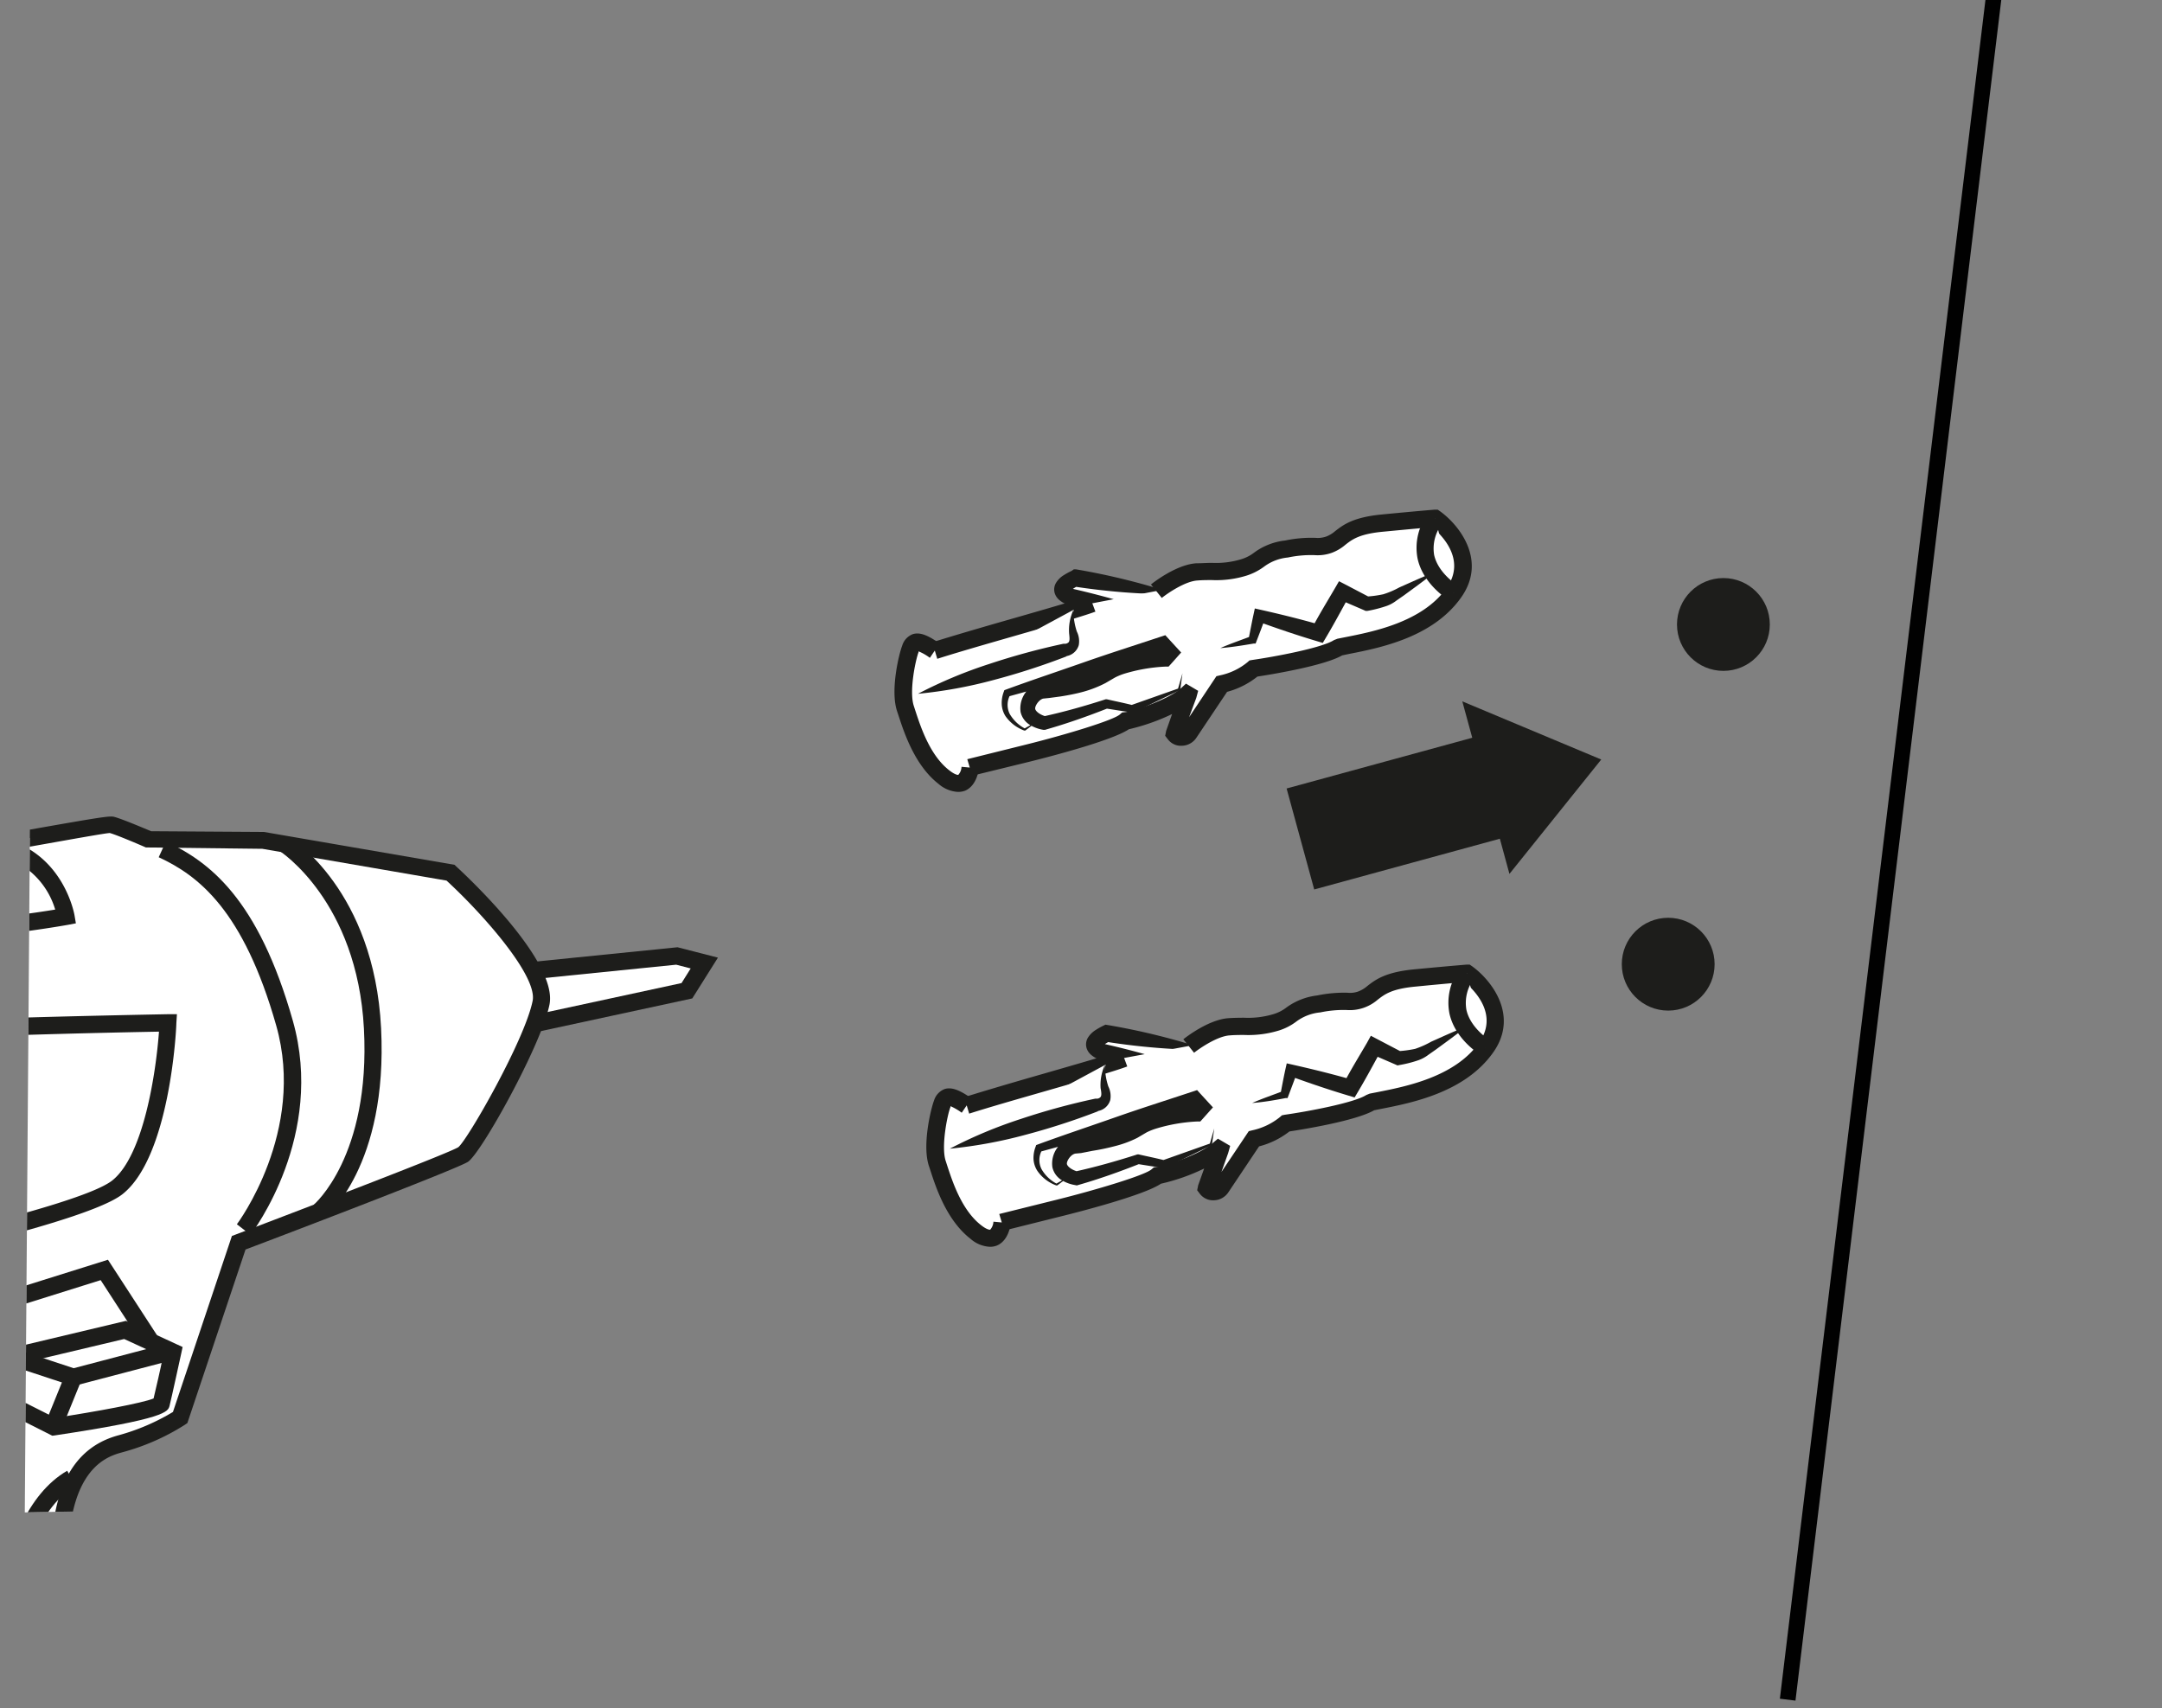 <svg id="Vrstva_1" data-name="Vrstva 1" xmlns="http://www.w3.org/2000/svg" xmlns:xlink="http://www.w3.org/1999/xlink" viewBox="0 0 300 237"><rect x="0" y="0" width="300" height="237" fill="#808080" stroke="none"/><defs><style>.cls-1{fill:none;}.cls-2{fill:#010101;}.cls-3{fill:#1d1d1b;}.cls-4{fill:#fff;}.cls-5{clip-path:url(#clip-path);}.cls-6{clip-path:url(#clip-path-2);}.cls-7{clip-path:url(#clip-path-3);}.cls-8{clip-path:url(#clip-path-4);}.cls-9{clip-path:url(#clip-path-5);}.cls-10{clip-path:url(#clip-path-6);}</style><clipPath id="clip-path"><polygon class="cls-1" points="3.44 209.86 126.48 207.52 174.63 97.69 4.71 40.19 3.44 209.86"/></clipPath><clipPath id="clip-path-2"><rect class="cls-1" x="-57.29" y="52.91" width="242.26" height="163.43" transform="translate(139.92 262.73) rotate(174.66)"/></clipPath><clipPath id="clip-path-3"><rect class="cls-1" x="-41.89" y="73.89" width="165.85" height="220.1" transform="translate(-16.92 4.61) rotate(-5.34)"/></clipPath><clipPath id="clip-path-4"><polygon class="cls-1" points="355.18 219.34 426.79 217.01 474.6 107.94 356.44 50.85 355.18 219.34"/></clipPath><clipPath id="clip-path-5"><rect class="cls-1" x="279.77" y="64.74" width="240.57" height="162.29" transform="translate(811.94 253.95) rotate(174.66)"/></clipPath><clipPath id="clip-path-6"><rect class="cls-1" x="295.06" y="85.57" width="164.69" height="218.56" transform="translate(-16.48 35.94) rotate(-5.34)"/></clipPath></defs><rect class="cls-2" x="140.66" y="113.57" width="244.16" height="2.18" transform="translate(117.33 361.71) rotate(-83.1)"/><circle class="cls-3" cx="239.14" cy="86.65" r="6.44"/><circle class="cls-3" cx="231.48" cy="133.79" r="6.44"/><line class="cls-4" x1="170.23" y1="156.15" x2="169.26" y2="159.6"/><rect class="cls-3" x="167.95" y="156.68" width="3.59" height="2.39" transform="translate(-28.23 278.47) rotate(-74.27)"/><path class="cls-4" d="M167.57,149.12,153,145.93s-3-.93.55-2.59c4.41.47,14.05,2.31,14.05,2.31"/><path class="cls-3" d="M167.57,149.12a73.6,73.6,0,0,1-7.46-.74c-2.47-.36-4.91-.79-7.34-1.3l-.06,0h0a3.59,3.59,0,0,1-1.34-.74,2,2,0,0,1-.62-1,1.82,1.82,0,0,1,.19-1.32,3.38,3.38,0,0,1,1.13-1.12,8.92,8.92,0,0,1,1-.56l.32-.16.3.05a93.92,93.92,0,0,1,13.93,3.47,93.41,93.41,0,0,1-14.17-1.15l.61-.1a7.7,7.7,0,0,0-.72.41,2.36,2.36,0,0,0-.34.28.53.53,0,0,0,0-.35c-.05-.16-.1-.19-.08-.17a1.5,1.5,0,0,0,.42.24l-.1,0c2.42.55,4.83,1.17,7.21,1.88A74.3,74.3,0,0,1,167.57,149.12Z"/><path class="cls-4" d="M164.92,145.15s3.14-2.51,5.61-2.68,4.2.17,6.58-.63c2.72-.92,1.79-1.77,5.87-2.53s4.19,0,5.92-.62c2-.7,2-2.47,7.37-3s7.31-.67,7.31-.67,6.59,4.76,2.57,10.36-12.13,6.74-15.91,7.53h0c-2.2,1.42-10.33,2.72-11.79,2.93l0,0A10.29,10.29,0,0,1,174,158a.09.09,0,0,0-.06,0l-4.54,6.77a1.24,1.24,0,0,1-2,.13.29.29,0,0,1,0-.1l1.86-5.23a.12.12,0,0,0-.19-.11c-2,1.82-7.37,3.55-8.39,3.62a.14.14,0,0,0-.09,0c-1.68,1.51-13.63,4.48-13.63,4.48l-9.21,2.29s-8.15-3.55-5.39-15.95c5.93-2,20-5.75,23.64-7.1"/><path class="cls-3" d="M137.65,171.17l-.38-.17c-.09,0-9-4.09-6.08-17.3l.15-.65.63-.22c3.05-1,8.1-2.49,13-3.89,4.57-1.32,8.89-2.55,10.62-3.2l.83,2.24c-1.81.68-6.17,1.93-10.79,3.26s-9.2,2.63-12.23,3.64c-1.85,9.44,3.12,13,4.51,13.76l8.77-2.18c5.61-1.4,12.22-3.4,13.12-4.21l.31-.27.49-.07c.84-.06,5.9-1.68,7.68-3.3L169,158l1.7,1-.28,1-.93,2.62,3.79-5.66.53-.13a9.14,9.14,0,0,0,3.8-1.83l.27-.24.4-.08c3-.42,9.61-1.64,11.31-2.74l.47-.19,1.08-.21c4-.79,10.7-2.11,14.08-6.83,2.85-4-.8-7.47-2-8.44-.85.07-2.93.25-6.82.63-3.29.31-4.26,1.07-5.21,1.8a6,6,0,0,1-1.88,1.11,5.82,5.82,0,0,1-2.4.34,15.47,15.47,0,0,0-3.7.33,6.59,6.59,0,0,0-3.28,1.23,7.91,7.91,0,0,1-2.43,1.27,14.44,14.44,0,0,1-4.87.63c-.63,0-1.29,0-2,.06-1.71.11-4.15,1.78-4.94,2.41l-1.49-1.87c.35-.28,3.51-2.74,6.27-2.93.77-.05,1.48-.06,2.16-.06a12.24,12.24,0,0,0,4.11-.51,5.56,5.56,0,0,0,1.79-.93,9,9,0,0,1,4.24-1.65,18.45,18.45,0,0,1,4.2-.38,3.37,3.37,0,0,0,1.55-.19,4.33,4.33,0,0,0,1.22-.75c1.1-.85,2.46-1.91,6.44-2.3,5.37-.51,7.33-.66,7.33-.66l.43,0,.36.25c2.61,1.89,6.57,6.83,2.85,12-3.93,5.49-11.22,6.93-15.57,7.78l-.9.18c-2.62,1.5-10.12,2.69-11.76,2.94a11.48,11.48,0,0,1-4.21,2.07l-4.28,6.4a2.47,2.47,0,0,1-2,1.08,2.3,2.3,0,0,1-1.93-.89l-.38-.5.14-.7.83-2.32a27.53,27.53,0,0,1-6,2.11c-2.31,1.58-11.12,3.85-13.86,4.53Z"/><path class="cls-4" d="M173.75,153.05l4.49-1.12,1-3.36,8.23,2.42,3.23-5.71,3.38,1.61a11.7,11.7,0,0,0,3.37-.84c.93-.56,6.05-3.51,6.05-3.51"/><path class="cls-3" d="M173.75,153.05c1.43-.63,2.9-1.12,4.35-1.68l-.41.4c.22-1.15.43-2.29.68-3.43l.18-.79.89.2c2.79.63,5.57,1.32,8.32,2.11l-1.35.55c1-1.93,2.16-3.8,3.26-5.69l.55-1,.93.49,3.32,1.74-.54-.09a15.81,15.81,0,0,0,2.43-.32,12.72,12.72,0,0,0,2.24-1c1.61-.71,3.2-1.46,4.86-2.09-1.37,1.13-2.8,2.14-4.21,3.18l-1.07.75a5,5,0,0,1-1.32.72,16.58,16.58,0,0,1-2.71.69l-.23.05-.31-.14-3.44-1.49,1.48-.46c-1.05,1.91-2.08,3.84-3.2,5.72l-.48.81-.87-.26c-2.74-.82-5.45-1.74-8.14-2.72l1.06-.59c-.39,1.11-.81,2.2-1.22,3.29l-.14.37-.28,0C176.84,152.67,175.31,152.93,173.75,153.05Z"/><path class="cls-4" d="M206.15,145.4s-6.89-4.05-2.57-10.36"/><path class="cls-3" d="M205.55,146.44c-.15-.09-3.61-2.16-4.42-5.78a7.89,7.89,0,0,1,1.46-6.29l2,1.35a5.58,5.58,0,0,0-1.11,4.4c.57,2.6,3.28,4.24,3.3,4.25Z"/><path class="cls-4" d="M148.45,163.17l-1.82,1.19s-4-1.69-2.46-5.08c12.46-4.1,21.59-6.7,21.59-6.7l1,1.09-.75.83s-5.55.23-8.09,2-8.25,2.35-8.82,2.41c-1.62.18-3.86,3.66.29,4.53,4.16-1,8.49-2.62,8.49-2.62l3.67.69,6.49-2.7.47-2.24"/><path class="cls-3" d="M148.45,163.17l-1.74,1.32-.06,0-.08,0a5.47,5.47,0,0,1-2.61-2,3.35,3.35,0,0,1-.55-1.67,4.34,4.34,0,0,1,.31-1.75l.06-.18.24-.09c3.54-1.3,7.12-2.49,10.68-3.74s7.16-2.39,10.75-3.58l.66-.22.5.55,1,1.09.7.76-.71.79-.74.83-.31.34-.5,0a23.32,23.32,0,0,0-5.69,1,8.67,8.67,0,0,0-1.24.5l-1.31.77a15.15,15.15,0,0,1-3.12,1.15,31.27,31.27,0,0,1-3.11.65L150,160l-.78.07a1,1,0,0,0-.28.1c-.53.27-1,1.07-.88,1.4s.64.76,1.5,1h-.43c2.84-.62,5.69-1.43,8.49-2.32l.2-.07.16,0c1.22.28,2.44.52,3.65.83l-.32,0,6.63-2.35-.09.12.64-2.2-.32,2.27v.08l-.09,0L161.76,162l-.12.06-.2,0c-1.24-.16-2.46-.37-3.69-.56l.36,0c-2.79,1.1-5.59,2.1-8.49,2.93l-.2.06-.24-.05a5.25,5.25,0,0,1-1.77-.63,2.84,2.84,0,0,1-1.38-1.84,3.68,3.68,0,0,1,1.81-3.71,3.27,3.27,0,0,1,1.15-.42l.75-.1,1.46-.23c1-.17,2-.38,2.88-.63a13.21,13.21,0,0,0,2.61-1c.21-.1.36-.22.54-.32a7,7,0,0,1,.78-.47,9.81,9.81,0,0,1,1.59-.67,25.8,25.8,0,0,1,6.35-1.06l-.81.38.75-.82v1.54l-1-1.09,1.17.33c-3.62,1-7.21,2.15-10.84,3.12s-7.25,2-10.91,3l.3-.27a2.81,2.81,0,0,0-.09,2.67,5.19,5.19,0,0,0,2.15,2.05l-.15,0Z"/><path class="cls-4" d="M139,169.6s-.35,3.88-3.61,1.34-4.61-7.35-5.33-9.49c-.83-2.43.24-7.19.67-8.31s1-1.44,3.41.24"/><path class="cls-3" d="M137.3,173a4.41,4.41,0,0,1-2.65-1.12c-3.27-2.55-4.75-7-5.55-9.48l-.19-.57c-1-2.93.29-8.08.7-9.13a2.47,2.47,0,0,1,1.48-1.59c1.06-.32,2.21.25,3.72,1.29l-1.36,2a8.2,8.2,0,0,0-1.56-.91l0,.12c-.42,1-1.33,5.5-.66,7.49l.19.59c.72,2.18,2,6.23,4.75,8.34.77.6,1.16.62,1.23.6a1.83,1.83,0,0,0,.45-1.11l2.38.22c0,.24-.26,2.38-1.88,3.08A2.46,2.46,0,0,1,137.3,173Z"/><path class="cls-4" d="M131.8,159.39l20.43-6.09s1.69-.12,1.19-2a7.68,7.68,0,0,1,0-3.57"/><path class="cls-3" d="M131.8,159.39a63.9,63.9,0,0,1,9.89-4.14,95.74,95.74,0,0,1,10.28-2.8l.17,0h0a.7.7,0,0,0,.58-.24c.15-.23.12-.58,0-1.22a6.68,6.68,0,0,1,.6-3.24,9.4,9.4,0,0,0,.47,3,3,3,0,0,1,.27,1.89,2.16,2.16,0,0,1-1.84,1.54l.19,0a95.88,95.88,0,0,1-10.14,3.29A63.81,63.81,0,0,1,131.8,159.39Z"/><line class="cls-4" x1="165.81" y1="93.03" x2="164.83" y2="96.48"/><rect class="cls-3" x="163.53" y="93.56" width="3.59" height="2.39" transform="translate(29.3 228.21) rotate(-74.27)"/><path class="cls-4" d="M163.14,86,148.6,82.81s-3-.93.55-2.59c4.41.47,14,2.31,14,2.31"/><path class="cls-3" d="M163.14,86a71.1,71.1,0,0,1-7.46-.74q-3.69-.54-7.33-1.3h-.06l0,0a3.59,3.59,0,0,1-1.34-.74,2,2,0,0,1-.62-1,1.78,1.78,0,0,1,.19-1.32,3.22,3.22,0,0,1,1.12-1.11,9.15,9.15,0,0,1,1.05-.57L149,79l.3,0a94.24,94.24,0,0,1,13.93,3.47A92.38,92.38,0,0,1,149,81.38l.62-.1a7,7,0,0,0-.73.42,1.42,1.42,0,0,0-.33.28.55.55,0,0,0,0-.36c-.05-.15-.11-.19-.09-.17a1.28,1.28,0,0,0,.43.24l-.1,0q3.63.83,7.21,1.88A74.11,74.11,0,0,1,163.14,86Z"/><path class="cls-4" d="M160.5,82s3.14-2.51,5.6-2.67,4.2.17,6.58-.64c2.73-.91,1.8-1.77,5.87-2.53s4.19,0,5.93-.62c2-.7,2-2.47,7.37-3s7.31-.67,7.31-.67,6.58,4.76,2.57,10.37S189.6,89,185.81,89.81h0c-2.2,1.43-10.33,2.72-11.79,2.93l-.05,0a10.16,10.16,0,0,1-4.34,2.11.13.13,0,0,0-.06,0L165,101.68a1.25,1.25,0,0,1-2,.14s-.06-.09-.05-.11l1.85-5.23c0-.1-.09-.18-.18-.1-2,1.81-7.37,3.54-8.4,3.61a.11.11,0,0,0-.08,0c-1.68,1.51-13.63,4.48-13.63,4.48l-9.21,2.29s-8.16-3.55-5.39-15.94c5.93-2,20-5.76,23.63-7.1"/><path class="cls-3" d="M133.22,108.05l-.37-.16c-.09,0-9-4.1-6.08-17.3l.15-.66.63-.22c3-1,8.1-2.49,13-3.89,4.57-1.31,8.89-2.55,10.62-3.19l.83,2.24c-1.81.67-6.17,1.92-10.79,3.25S132,90.76,129,91.76c-1.85,9.44,3.12,13,4.51,13.76l8.77-2.18c5.61-1.39,12.22-3.4,13.12-4.21l.31-.27.49-.06c.83-.06,5.9-1.69,7.68-3.31l.69-.63,1.69,1-.27,1L165,99.52l3.79-5.69.55-.13a8.85,8.85,0,0,0,3.77-1.82l.27-.24.41-.07c3-.43,9.61-1.65,11.31-2.75l.48-.19,1.06-.21c4-.79,10.71-2.11,14.09-6.83,2.83-4-.81-7.46-2-8.44-.85.07-2.94.26-6.83.63-3.28.31-4.26,1.07-5.2,1.8a6.24,6.24,0,0,1-1.88,1.12,5.81,5.81,0,0,1-2.41.33,15.5,15.5,0,0,0-3.7.33,6.56,6.56,0,0,0-3.27,1.24,8.3,8.3,0,0,1-2.43,1.26,14.19,14.19,0,0,1-4.87.63c-.63,0-1.29,0-2,.06-1.7.11-4.14,1.78-4.93,2.42l-1.5-1.87c.35-.29,3.52-2.75,6.27-2.94.78,0,1.49-.06,2.17-.06a12,12,0,0,0,4.11-.51,5.56,5.56,0,0,0,1.79-.93A8.9,8.9,0,0,1,178.33,75a17.7,17.7,0,0,1,4.2-.37,3.53,3.53,0,0,0,1.55-.2,4.29,4.29,0,0,0,1.21-.75c1.1-.85,2.47-1.91,6.44-2.29,5.38-.52,7.34-.67,7.34-.67l.43,0,.36.25c2.61,1.89,6.57,6.83,2.84,12-3.93,5.49-11.21,6.93-15.56,7.78l-.9.19c-2.57,1.48-10.11,2.69-11.76,2.94A11.51,11.51,0,0,1,170.27,96l-4.28,6.4a2.47,2.47,0,0,1-2,1.08,2.24,2.24,0,0,1-1.93-.89l-.38-.49.14-.7.82-2.32a28.66,28.66,0,0,1-6,2.11c-2.34,1.58-11.11,3.84-13.85,4.52Z"/><path class="cls-4" d="M169.33,89.93l4.49-1.12,1-3.36L183,87.87l3.23-5.71,3.38,1.61a11.7,11.7,0,0,0,3.37-.84c.93-.56,6-3.5,6-3.5"/><path class="cls-3" d="M169.33,89.93c1.43-.63,2.9-1.12,4.35-1.68l-.42.4c.23-1.14.44-2.29.69-3.43l.17-.79.89.2c2.8.63,5.58,1.32,8.32,2.11l-1.34.55c1-1.93,2.16-3.8,3.26-5.69l.55-.95.93.48,3.32,1.74-.54-.09a14.81,14.81,0,0,0,2.43-.32,11.67,11.67,0,0,0,2.23-.95c1.62-.71,3.21-1.46,4.86-2.09-1.36,1.13-2.79,2.14-4.2,3.18l-1.08.75a4.83,4.83,0,0,1-1.31.72,17.7,17.7,0,0,1-2.71.7l-.23,0-.31-.14-3.44-1.48,1.48-.47c-1.06,1.92-2.09,3.85-3.2,5.72l-.48.81-.87-.26c-2.74-.82-5.45-1.74-8.15-2.72l1.07-.58c-.39,1.1-.81,2.19-1.23,3.28l-.14.37-.27,0C172.41,89.56,170.89,89.81,169.33,89.93Z"/><path class="cls-4" d="M201.73,82.29s-6.89-4.05-2.57-10.37"/><path class="cls-3" d="M201.13,83.32c-.15-.09-3.61-2.16-4.42-5.78a7.86,7.86,0,0,1,1.46-6.29l2,1.35A5.59,5.59,0,0,0,199,77c.57,2.59,3.27,4.23,3.3,4.25Z"/><path class="cls-4" d="M144,100.05l-1.81,1.19s-4-1.68-2.46-5.08c12.46-4.1,21.59-6.7,21.59-6.7l1,1.09-.75.83s-5.55.23-8.09,2-8.25,2.35-8.82,2.41c-1.62.18-3.86,3.67.29,4.53,4.16-1,8.49-2.62,8.49-2.62l3.67.69,6.49-2.7.47-2.24"/><path class="cls-3" d="M144,100.05l-1.73,1.32-.06,0-.08,0a5.51,5.51,0,0,1-2.61-2A3.39,3.39,0,0,1,139,97.7a4.34,4.34,0,0,1,.3-1.75l.06-.18.24-.09c3.54-1.3,7.13-2.49,10.69-3.74s7.16-2.39,10.74-3.58l.67-.22.5.55,1,1.09.7.76-.7.79-.74.83-.31.34-.5,0a23.4,23.4,0,0,0-5.7,1,8.55,8.55,0,0,0-1.23.51l-1.32.77A15.67,15.67,0,0,1,150.27,96c-1,.27-2.08.48-3.11.64l-1.57.21-.77.08a.68.68,0,0,0-.28.09c-.53.27-1,1.07-.88,1.4s.64.76,1.5,1h-.44c2.85-.62,5.7-1.42,8.49-2.32l.21-.07.16,0c1.21.28,2.43.52,3.64.83l-.31,0,6.63-2.34-.1.11.64-2.2-.31,2.27v.08l-.09,0-6.34,3.06-.11,0-.2,0c-1.24-.15-2.46-.37-3.7-.55l.37,0c-2.79,1.1-5.59,2.09-8.49,2.92l-.2.06-.24,0a5.18,5.18,0,0,1-1.77-.63,2.85,2.85,0,0,1-1.38-1.83,3.69,3.69,0,0,1,1.81-3.72,3,3,0,0,1,1.15-.41l.74-.1,1.47-.24c1-.17,1.94-.37,2.88-.63a13.21,13.21,0,0,0,2.61-1c.2-.09.36-.22.54-.32a7,7,0,0,1,.78-.47,9.81,9.81,0,0,1,1.59-.67,25.8,25.8,0,0,1,6.35-1.06l-.81.38.75-.82v1.55l-1-1.1,1.16.33c-3.61,1-7.2,2.15-10.84,3.12s-7.24,2-10.9,3l.3-.27a2.84,2.84,0,0,0-.1,2.67,5.31,5.31,0,0,0,2.16,2.06h-.15Z"/><path class="cls-4" d="M134.56,106.48s-.34,3.88-3.6,1.34-4.61-7.34-5.34-9.49c-.82-2.43.24-7.19.68-8.3s1-1.44,3.41.23"/><path class="cls-3" d="M132.88,109.88a4.45,4.45,0,0,1-2.65-1.11c-3.28-2.55-4.76-7.06-5.55-9.48l-.19-.57c-1-2.93.28-8.08.7-9.13a2.45,2.45,0,0,1,1.48-1.6c1.06-.32,2.21.25,3.71,1.29l-1.35,2a7.07,7.07,0,0,0-1.57-.9l0,.11c-.42,1.09-1.34,5.47-.65,7.49l.19.59c.72,2.18,2,6.24,4.75,8.34.77.6,1.16.63,1.23.6a1.75,1.75,0,0,0,.44-1.11l2.39.22c0,.24-.26,2.38-1.88,3.09A2.62,2.62,0,0,1,132.88,109.88Z"/><path class="cls-4" d="M127.38,96.27l20.43-6.09s1.68-.12,1.19-2a7.71,7.71,0,0,1,0-3.58"/><path class="cls-3" d="M127.38,96.27a63.5,63.5,0,0,1,9.89-4.14,97.46,97.46,0,0,1,10.28-2.8l.17,0h0a.74.74,0,0,0,.58-.23c.15-.23.12-.58.05-1.22a6.7,6.7,0,0,1,.6-3.25,9.36,9.36,0,0,0,.47,3,3,3,0,0,1,.27,1.89,2.15,2.15,0,0,1-1.84,1.54l.19,0a95.88,95.88,0,0,1-10.14,3.29A63.81,63.81,0,0,1,127.38,96.27Z"/><g class="cls-5"><g class="cls-6"><g class="cls-7"><polyline class="cls-4" points="73.83 134.68 93.92 132.65 97.73 133.63 95.31 137.48 74.08 142.06"/><polygon class="cls-3" points="74.34 143.23 73.83 140.89 94.57 136.41 95.84 134.38 93.83 133.86 73.95 135.87 73.71 133.49 94.01 131.44 99.62 132.88 96.06 138.54 74.34 143.23"/><path class="cls-4" d="M-70.63,131.36s39.95-11.79,44.82-10.9,40.13-6.33,41.33-6,5.2,2.06,5.2,2.06l15.89.1,25.91,4.47s13.65,12.54,12.56,18-9.27,20-10.82,21.06-31.15,12.24-31.15,12.24L25,196.7a30.38,30.38,0,0,1-8.26,3.66c-4.79,1.3-10.07,5.73-8,23.6S-.14,235.05-.14,235.05L-5,270.28-9.3,318l-3.38,19.36-51.95-7.18s.33-7.5.77-9.19-.79-42.83,7.43-67.45,11.65-45.42,8.17-51.73C-59.41,201.79-64,201-64,201l-5.72-11.22-9.77-2.87s-4.61-10.57-2.55-22.33S-76.33,137.48-70.63,131.36Z"/><path class="cls-3" d="M-11.7,338.66l-54.17-7.49.05-1.09a88.6,88.6,0,0,1,.8-9.44c0-.3.07-2.2.1-4.39.17-11.74.6-42.92,7.35-63.14C-49.65,229.42-46.29,209.55-49,203c-10.58,0-15-.76-15.17-.79l-.59-.11-5.75-11.29-9.81-2.88-.22-.51a44.17,44.17,0,0,1-2.64-23c3-17.39,7-28.77,11.69-33.82l.22-.24.31-.09c4.12-1.21,40.37-11.84,45.37-10.93,3,.54,19.74-2.45,29.77-4.23,9.74-1.72,11.05-1.92,11.64-1.77,1.13.29,4.23,1.62,5.16,2l15.65.1L63.07,120l.25.24c1.45,1.33,14.12,13.16,12.93,19.15-1.1,5.53-9.41,20.53-11.31,21.82-1.53,1-24.88,9.91-30.87,12.17L26,197.46l-.33.23A31.22,31.22,0,0,1,17,201.51c-2.33.64-9.41,2.56-7.09,22.31.81,6.9-.14,11.11-2.91,12.88-2.1,1.33-4.61.76-6.21.14l-4.67,33.6-4.26,47.62Zm-51.68-9.56L-13.66,336l3.18-18.22,4.25-47.58,5.16-37.09L.49,234c.89.55,3.57,1.72,5.26.64s2.48-4.92,1.82-10.57c-1.73-14.67,1.16-22.81,8.83-24.9A29.85,29.85,0,0,0,24,195.92l8.18-24.42.53-.2C44,167,62.31,160,63.6,159.18c1.31-1.07,9.22-14.86,10.31-20.31.68-3.46-6.86-12-11.95-16.68L36.4,117.78l-16.16-.19c-1.58-.69-4.21-1.79-5-2-.53,0-5.66.93-10.63,1.81-14.91,2.64-27.51,4.79-30.62,4.22-3.35-.61-28,6.08-43.94,10.78-4.23,4.78-8,16-10.86,32.36-1.72,9.82,1.42,18.93,2.27,21.14l9.7,2.85,5.67,11.12a116.8,116.8,0,0,0,14.93.68h.71l.34.62c3.6,6.53.42,27.21-8.09,52.68-6.63,19.87-7.06,50.78-7.22,62.42a38.46,38.46,0,0,1-.18,5A70.94,70.94,0,0,0-63.38,329.1Z"/><path class="cls-3" d="M34.77,171.34l-1.9-1.46c.09-.13,9.63-12.86,5.46-27.57-4.54-16-10.8-20.82-16.31-23.36l1-2.18c6,2.78,12.81,7.9,17.62,24.89C45.13,157.54,35.19,170.78,34.77,171.34Z"/><path class="cls-3" d="M-37.07,180l.11-1.56c1.05-14.53,1.51-30.64.46-32.43a1.25,1.25,0,0,1-.23-1.37c.37-.9,1.15-2.78,60-3.91l1.28,0L24.47,142c0,.75-.88,18.56-7.51,23.73-6.42,5-50.62,13.63-52.5,14Zm2.93-34.23c1.23,4.95.42,20.71-.32,31.29,13.64-2.7,45.18-9.51,50-13.23,4.41-3.45,6.11-15.1,6.52-20.68C2.06,143.52-28.49,144.53-34.14,145.74Z"/><path class="cls-3" d="M-11.71,130.82l-.38-.66c-1.6-2.86-8.86-7.16-11.52-8.57l1.12-2.11c1,.52,9.27,5,12.06,8.84,9.26-.75,15.54-1.69,18.09-2.11a11,11,0,0,0-8.4-7.66l.45-2.35c8.9,1.69,10.55,10.39,10.62,10.75l.2,1.17-1.16.22c-.07,0-7.49,1.41-20.32,2.42Z"/><path class="cls-3" d="M45,169.06l-1.5-1.86c.07-.06,7.93-6.72,7-24.45s-11.62-24.61-11.72-24.68l1.25-2c.49.3,11.89,7.52,12.85,26.6S45.35,168.77,45,169.06Z"/><polygon class="cls-3" points="-39.96 194.54 -39.69 163.97 -37.29 164 -37.53 191.27 14.98 174.8 21.81 185.31 19.8 186.62 13.97 177.63 -39.96 194.54"/><path class="cls-3" d="M-1.33,235.08c0-1-.49-24.51,10.65-31l1.21,2.06C.6,211.93,1.05,234.79,1.06,235Z"/><path class="cls-3" d="M7.26,199.22l-7.81-3.94,2.74-8.36,15.29-3.64,7.86,3.63-.2.93s-1.35,6.2-1.61,7.22c-.22.84-.46,1.79-15.89,4.11Zm-4.9-5.15,5.3,2.67c5.78-.88,12.12-2.06,13.65-2.69.29-1.23,1-4.24,1.29-5.78l-5.37-2.47L4,188.94Z"/><polygon class="cls-3" points="10.14 192.34 2.54 189.83 3.29 187.56 10.22 189.85 22.93 186.51 23.54 188.83 10.14 192.34"/><rect class="cls-3" x="5.44" y="193.09" width="6.89" height="2.39" transform="translate(-174.45 129.36) rotate(-67.88)"/></g></g></g><g class="cls-8"><g class="cls-9"><g class="cls-10"><path class="cls-4" d="M266.53,142.65s39.66-11.71,44.5-10.83,39.85-6.28,41-6,5.16,2,5.16,2L373,128l25.73,4.44s13.56,12.45,12.48,17.91-9.21,19.88-10.74,20.92-30.94,12.16-30.94,12.16l-8.08,24.11a30.3,30.3,0,0,1-8.2,3.64c-4.76,1.29-10,5.68-7.91,23.44s-8.83,11-8.83,11l-4.86,35-4.24,47.34-3.35,19.23L272.48,340s.33-7.44.76-9.13-.78-42.53,7.38-67,11.57-45.1,8.12-51.37c-11.07,0-15.61-.77-15.61-.77l-5.67-11.14-9.7-2.85s-4.58-10.5-2.54-22.17S260.86,148.73,266.53,142.65Z"/><path class="cls-3" d="M325,348.48l-53.76-7.43,0-1.07a90.14,90.14,0,0,1,.8-9.37c.05-.3.07-2.18.1-4.37.17-11.65.6-42.61,7.3-62.69,7.87-23.54,11.21-43.28,8.5-49.83-10.52,0-14.89-.76-15.08-.79l-.57-.1-5.72-11.21-9.74-2.86-.22-.5a43.92,43.92,0,0,1-2.61-22.84c3-17.27,6.93-28.56,11.6-33.57l.22-.24.3-.09c4.09-1.2,40.08-11.76,45.05-10.85,2.92.53,19.6-2.43,29.56-4.2,9.57-1.7,11-1.91,11.56-1.76,1.12.29,4.21,1.61,5.12,2l15.54.1,26.26,4.52.25.23c1.44,1.32,14,13.06,12.83,19-1.09,5.49-9.33,20.37-11.22,21.66-1.52,1-24.73,9.84-30.66,12.08l-8,24-.33.23a31,31,0,0,1-8.55,3.79c-2.32.63-9.36,2.54-7.06,22.18.81,6.84-.14,11-2.88,12.76-2.09,1.33-4.59.75-6.17.13l-4.64,33.4L328.59,328ZM273.7,339l49.41,6.83,3.16-18.11,4.23-47.25,5.11-36.8,1.53.93c.88.54,3.56,1.71,5.24.64s2.47-4.91,1.81-10.52c-1.71-14.56,1.16-22.64,8.76-24.7a30.2,30.2,0,0,0,7.54-3.27l8.12-24.25.52-.2c11.19-4.23,29.42-11.24,30.7-12,1.3-1.06,9.16-14.76,10.24-20.18.68-3.45-6.81-11.89-11.87-16.58l-25.39-4.39-16-.18c-1.09-.48-4.09-1.75-5-2-.53,0-5.63.92-10.57,1.8-14.8,2.62-27.31,4.75-30.39,4.19-3.33-.62-27.8,6-43.65,10.7-4.21,4.75-7.94,15.85-10.79,32.15-1.72,9.77,1.41,18.83,2.25,21l9.64,2.83,5.63,11.05a114,114,0,0,0,14.84.67h.69l.33.61c3.57,6.48.42,27-8,52.3-6.59,19.73-7,50.43-7.18,62a37.11,37.11,0,0,1-.17,4.91A70.23,70.23,0,0,0,273.7,339Z"/><path class="cls-3" d="M299.87,190.9l.11-1.53c1-14.45,1.5-30.45.45-32.21a1.26,1.26,0,0,1-.23-1.35c.37-.89,1.14-2.75,59.55-3.87l1.25,0-.06,1.24c0,.75-.88,18.42-7.45,23.56-6.37,5-50.26,13.52-52.12,13.89Zm2.87-34c1.23,4.89.41,20.59-.32,31.11,13.53-2.67,44.89-9.44,49.63-13.15,4.39-3.42,6.08-15,6.48-20.57C338.7,154.7,308.3,155.71,302.74,156.91Z"/><path class="cls-3" d="M286.89,206.32l-.32,0A83.09,83.09,0,0,1,267,201.73l.85-2.18a82,82,0,0,0,18.59,4.37c3.74-2.18,9.51-15.72,10.44-33.07.88-16.42-12.16-20.7-12.29-20.74s-12.82-4.11-18.53-6.38l.87-2.17c5.63,2.24,18.24,6.28,18.37,6.32s14.89,4.89,13.91,23.1-7,32.93-12.06,35.21Z"/><path class="cls-3" d="M284.15,199.18l-2-1.23c1.88-3,2.85-6.77,5.22-24.25,2.34-17.23-5.31-22.83-5.64-23.06l1.34-1.91c.38.26,9.15,6.66,6.62,25.28C287.26,192.06,286.27,195.77,284.15,199.18Z"/><polygon class="cls-3" points="297 205.36 297.27 175.03 299.61 175.05 299.37 202.17 351.53 185.81 358.3 196.24 356.34 197.51 350.54 188.57 297 205.36"/><path class="cls-3" d="M291.14,213.61H290l0-2.34c3.59.06,9.25-.21,10.59-1l1.19,2C299.8,213.47,293.86,213.61,291.14,213.61Z"/><path class="cls-3" d="M283.17,316.74c-3.14,0-6-.45-7.7-1.71a4.4,4.4,0,0,1-1.84-3.41l2.34-.1a2,2,0,0,0,.89,1.62c3.68,2.72,16.13.38,21.32-.91l9.87-24,12.55-49.87c-1.81-8.59-4.05-17.91-5.09-20.57-2.19.5-8.2.42-25.61-2.53l.39-2.31c10.62,1.8,22.5,3.25,24.61,2.66l.25-.48h1c.92.12,2.05.27,6.83,23l.05.26-12.72,50.56L299.9,314.2l-.57.15C298.05,314.68,289.92,316.74,283.17,316.74Z"/></g></g></g><polygon class="cls-3" points="222.19 105.39 202.91 97.32 204.29 102.37 178.53 109.41 182.36 123.42 208.12 116.38 209.45 121.26 222.19 105.39"/></svg>